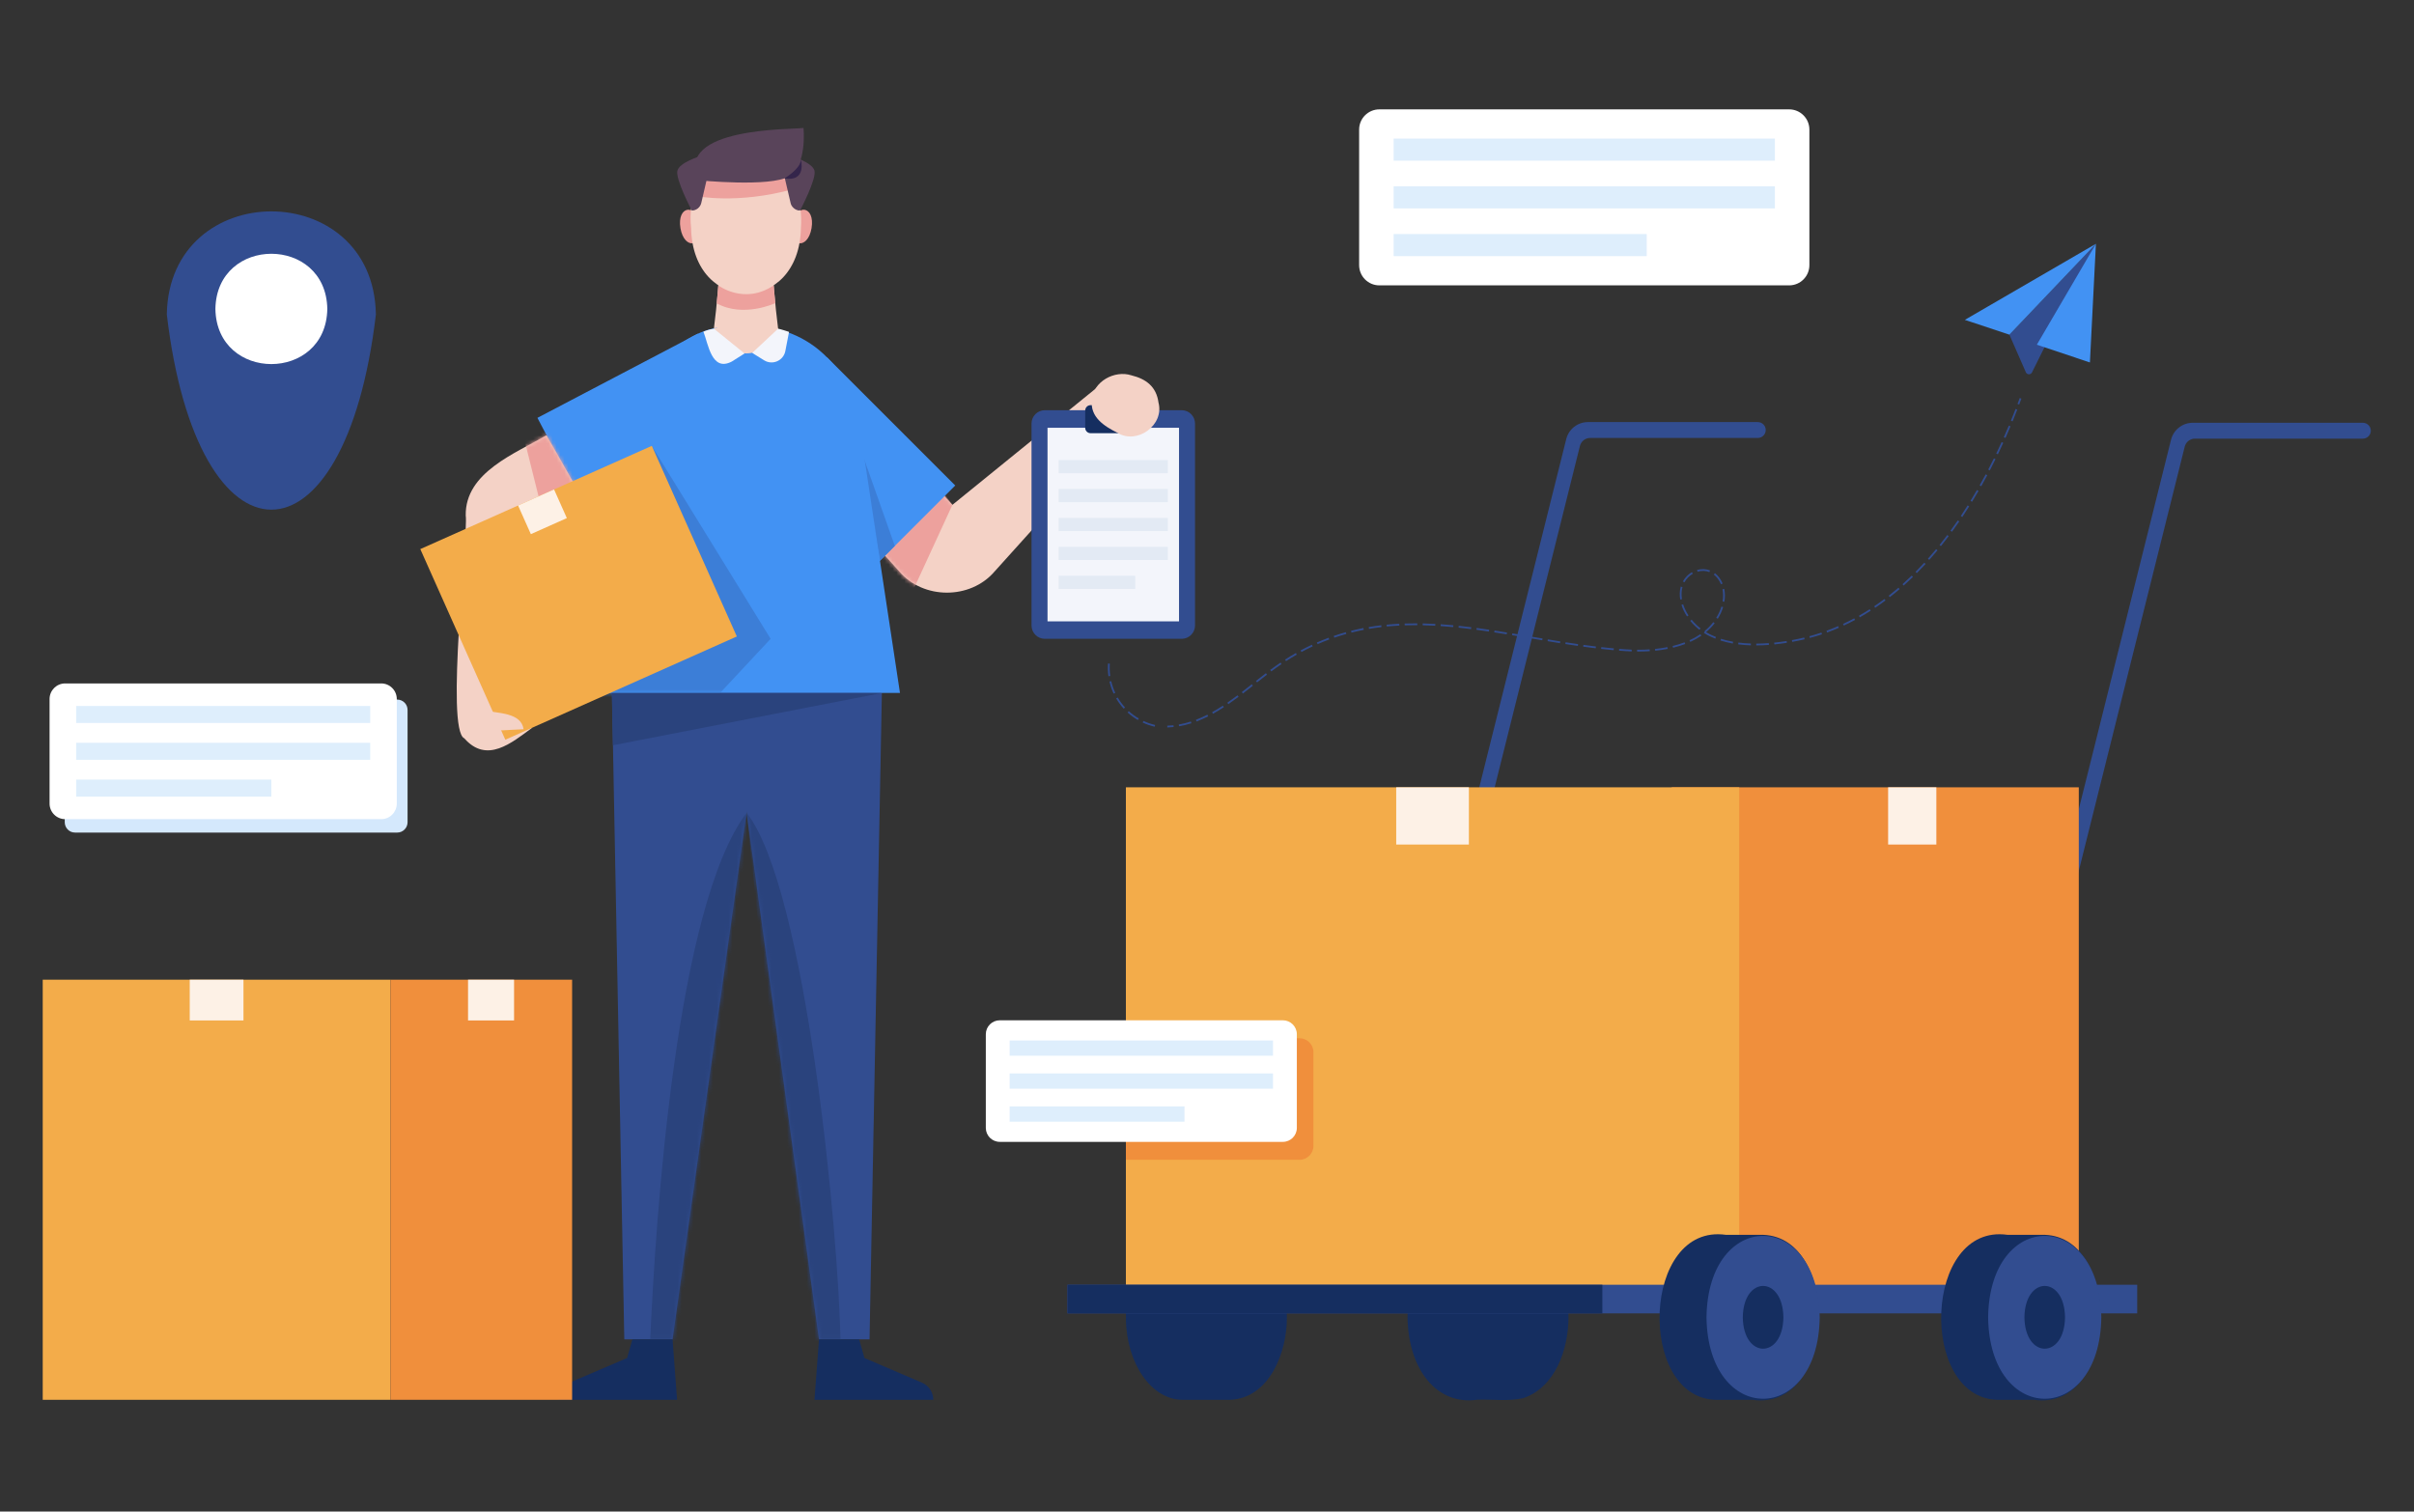 <svg width="618" height="387" viewBox="0 0 618 387" fill="none" xmlns="http://www.w3.org/2000/svg">
<rect x="0" y="0" width="618" height="387" fill="#333333" stroke="none"/>
<path d="M450.006 108.065H406.531C403.899 108.065 401.606 109.856 400.968 112.409L347.395 326.96L351.339 326.965L404.474 114.172C404.774 112.97 405.854 112.126 407.093 112.126H450.006C451.128 112.126 452.037 111.217 452.037 110.095C452.037 108.974 451.128 108.065 450.006 108.065Z" fill="#324D90"/>
<path d="M604.909 108.242H561.363C558.731 108.242 556.438 110.033 555.801 112.586L502.227 327.137L506.172 327.142L559.306 114.349C559.607 113.147 560.687 112.303 561.926 112.303H604.909C606.031 112.303 606.94 111.394 606.94 110.272C606.94 109.151 606.031 108.242 604.909 108.242Z" fill="#324D90"/>
<path d="M401.551 337.271C401.464 328.987 398.303 319.501 389.982 316.58C386.161 315.708 382.121 316.322 378.224 316.176C367.907 314.668 360.541 323.793 360.335 337.271C360.544 350.751 367.905 359.871 378.224 358.365C382.12 358.221 386.161 358.833 389.982 357.962C398.247 355.15 401.517 345.382 401.551 337.271Z" fill="#152E60"/>
<path d="M328.024 328.115C326.149 322.323 321.575 316.183 314.963 316.152C310.829 316.171 306.541 316.163 302.487 316.155C294.515 316.342 288.108 325.917 288.238 337.621C288.376 349.164 294.827 358.453 302.824 358.39C306.869 358.375 310.916 358.374 314.963 358.391C325.072 357.932 329.506 346.098 329.453 337.271C329.453 333.991 328.939 330.885 328.024 328.115Z" fill="#152E60"/>
<path d="M532.183 201.573H427.974V330.058H532.183V201.573Z" fill="#F08F3C"/>
<path d="M495.719 201.573H483.373V216.225H495.719V201.573Z" fill="#FDF1E6"/>
<path d="M445.247 201.573H288.237V330.058H445.247V201.573Z" fill="#F3AC4A"/>
<path d="M376.042 201.573H357.441V216.225H376.042V201.573Z" fill="#FDF1E6"/>
<path d="M547.141 328.931H273.278V336.259H547.141V328.931Z" fill="#324D90"/>
<path d="M410.21 328.931H273.278V336.259H410.21V328.931Z" fill="#152E60"/>
<path d="M523.464 316.152C520.291 316.169 517.119 316.169 513.947 316.152C492.411 313.094 491.166 357.7 511.228 358.391C514.4 358.374 517.572 358.374 520.744 358.391C542.28 361.449 543.525 316.843 523.464 316.152Z" fill="#152E60"/>
<path d="M537.954 337.271C537.577 365.067 509.349 365.064 508.974 337.271C509.351 309.476 537.579 309.479 537.954 337.271Z" fill="#324D90"/>
<path d="M528.66 337.271C528.524 347.98 518.402 347.979 518.267 337.271C518.403 326.562 528.525 326.563 528.66 337.271Z" fill="#152E60"/>
<path d="M451.365 316.152C448.192 316.169 445.021 316.169 441.848 316.152C420.312 313.094 419.067 357.7 439.129 358.391C442.301 358.374 445.473 358.374 448.646 358.391C470.181 361.449 471.426 316.843 451.365 316.152Z" fill="#152E60"/>
<path d="M465.855 337.271C465.478 365.067 437.25 365.064 436.875 337.271C437.252 309.476 465.48 309.479 465.855 337.271Z" fill="#324D90"/>
<path d="M456.561 337.271C456.425 347.981 446.303 347.979 446.168 337.271C446.304 326.562 456.426 326.563 456.561 337.271Z" fill="#152E60"/>
<path d="M281.645 98.56L243.82 129.257L231.594 115.872L215.722 130.37C217.587 132.435 228.71 144.541 230.232 146.321C236.38 153.52 248.378 153.541 254.562 146.381C254.562 146.381 289.002 108.15 289.002 108.15L281.645 98.56Z" fill="#F4D2C6"/>
<mask id="mask0_2548_15105" style="mask-type:luminance" maskUnits="userSpaceOnUse" x="215" y="98" width="75" height="54">
<path d="M281.645 98.56L243.82 129.257L231.594 115.872L215.722 130.37C217.587 132.435 228.71 144.541 230.232 146.321C236.38 153.52 248.378 153.541 254.562 146.381C254.562 146.381 289.002 108.15 289.002 108.15L281.645 98.56Z" fill="white"/>
</mask>
<g mask="url(#mask0_2548_15105)">
<path d="M243.819 129.257L233.454 151.785L222.011 141.694L240.112 124.154L243.819 129.257Z" fill="#EDA19D"/>
</g>
<path d="M302.517 163.555H267.492C265.605 163.555 264.076 162.025 264.076 160.139V108.439C264.076 106.552 265.605 105.023 267.492 105.023H302.517C304.403 105.023 305.933 106.552 305.933 108.439V160.139C305.933 162.025 304.403 163.555 302.517 163.555Z" fill="#324D90"/>
<path d="M301.837 109.523H268.172V159.086H301.837V109.523Z" fill="#F3F5FB"/>
<path d="M290.82 110.91H279.188C278.433 110.91 277.821 110.298 277.821 109.543V105.1C277.821 104.346 278.433 103.733 279.188 103.733H290.82C291.575 103.733 292.187 104.345 292.187 105.1V109.543C292.187 110.298 291.575 110.91 290.82 110.91Z" fill="#152E60"/>
<path d="M298.983 117.793H271.025V121.164H298.983V117.793Z" fill="#E3EAF4"/>
<path d="M298.983 125.198H271.025V128.569H298.983V125.198Z" fill="#E3EAF4"/>
<path d="M298.983 132.603H271.025V135.974H298.983V132.603Z" fill="#E3EAF4"/>
<path d="M298.983 140.009H271.025V143.379H298.983V140.009Z" fill="#E3EAF4"/>
<path d="M290.628 147.414H271.025V150.785H290.628V147.414Z" fill="#E3EAF4"/>
<path d="M279.528 102.347C279.002 106.781 282.627 109.08 286.08 110.816C291.116 113.903 298.1 108.844 296.585 103.084C296.043 99.011 293.438 97.025 289.629 96.089C285.357 94.709 279.886 97.672 279.528 102.347Z" fill="#F4D2C6"/>
<path d="M150.699 131.984L191.786 110.434L178.672 85.432L137.585 106.982L150.699 131.984Z" fill="#4292F3"/>
<path d="M135.896 136.774L149.233 127.845L139.914 111.425C132.024 116.075 119.047 120.896 119.228 131.983C119.941 136.516 113.977 186.863 118.865 189.031C124.622 195.585 130.953 190.221 136.231 186.337L128.854 186.263L135.896 136.774Z" fill="#F4D2C6"/>
<mask id="mask1_2548_15105" style="mask-type:luminance" maskUnits="userSpaceOnUse" x="116" y="111" width="34" height="82">
<path d="M135.896 136.774L149.233 127.845L139.914 111.425C132.024 116.075 119.047 120.896 119.228 131.983C119.941 136.516 113.977 186.863 118.865 189.031C124.622 195.585 130.953 190.221 136.231 186.337L128.854 186.263L135.896 136.774Z" fill="white"/>
</mask>
<g mask="url(#mask1_2548_15105)">
<path d="M134.041 111.738L138.867 131.05L149.93 123.847L142.353 107.321L134.041 111.738Z" fill="#EDA19D"/>
</g>
<path d="M244.547 124.302L211.741 91.497L191.779 111.459L224.584 144.265L244.547 124.302Z" fill="#4292F3"/>
<path d="M225.278 143.576L219.771 113.416L229.079 139.774L225.278 143.576Z" fill="#3C7ED7"/>
<path d="M156.317 159.157L159.823 342.913H172.18L198.078 158.743L156.317 159.157Z" fill="#324D90"/>
<mask id="mask2_2548_15105" style="mask-type:luminance" maskUnits="userSpaceOnUse" x="156" y="158" width="43" height="185">
<path d="M156.317 159.157L159.823 342.913H172.18L198.078 158.743L156.317 159.157Z" fill="white"/>
</mask>
<g mask="url(#mask2_2548_15105)">
<path d="M191.138 208.1C173.183 231.952 167.775 311.078 166.357 345.408H177.198L190.606 261.222L191.138 208.1Z" fill="#2A437D"/>
</g>
<path d="M226.116 159.157L222.61 342.913H209.665L184.355 158.743L226.116 159.157Z" fill="#324D90"/>
<mask id="mask3_2548_15105" style="mask-type:luminance" maskUnits="userSpaceOnUse" x="184" y="158" width="43" height="185">
<path d="M226.116 159.157L222.61 342.913H209.665L184.355 158.743L226.116 159.157Z" fill="white"/>
</mask>
<g mask="url(#mask3_2548_15105)">
<path d="M191.138 208.1C206.404 227.496 214.822 316.497 215.195 344.333H205.235L191.138 208.1Z" fill="#2A437D"/>
</g>
<path d="M179.155 57.577C180.105 63.288 175.191 64.122 174.202 58.418C173.253 52.708 178.166 51.873 179.155 57.577Z" fill="#EDA19D"/>
<path d="M202.81 57.577C201.86 63.288 206.774 64.122 207.763 58.418C208.713 52.708 203.799 51.873 202.81 57.577Z" fill="#EDA19D"/>
<path d="M205.042 58.287C204.692 80.788 177.271 80.785 176.923 58.286C174.43 35.254 206.791 35.028 205.042 58.287Z" fill="#F4D2C6"/>
<mask id="mask4_2548_15105" style="mask-type:luminance" maskUnits="userSpaceOnUse" x="176" y="40" width="30" height="36">
<path d="M205.042 58.287C204.692 80.788 177.271 80.785 176.923 58.286C174.43 35.254 206.791 35.028 205.042 58.287Z" fill="white"/>
</mask>
<g mask="url(#mask4_2548_15105)">
<path d="M178.14 50.186C178.14 50.186 188.767 52.383 203.015 48.427L201.474 43.334L180.737 44.071L178.14 49.317" fill="#EDA19D"/>
</g>
<path d="M198.269 62.419C194.607 62.419 187.358 62.419 183.696 62.419C185.454 67.438 181.619 92.571 181.619 92.571C186.317 92.571 195.65 92.571 200.347 92.571C200.347 92.571 196.511 67.438 198.269 62.419Z" fill="#F4D2C6"/>
<path d="M183.895 73.061C183.895 73.061 190.498 78.153 198.069 73.061L198.467 77.62C198.467 77.62 190.315 81.429 183.493 77.667L183.895 73.061Z" fill="#EDA19D"/>
<path d="M178.829 46.156C178.829 46.156 197.214 47.986 201.956 45.158C206.698 42.329 205.7 32.762 205.7 32.762C203.004 33.192 172.461 32.445 178.829 46.156Z" fill="#59445A"/>
<path d="M179.179 40.013C179.179 40.013 174.044 41.553 173.427 43.659C172.811 45.764 177.115 53.904 177.115 53.904C178.271 53.893 179.269 53.092 179.532 51.967L181.13 45.097L179.179 40.013Z" fill="#59445A"/>
<path d="M202.749 40.013C202.749 40.013 207.884 41.553 208.501 43.659C209.117 45.764 204.813 53.904 204.813 53.904C203.65 53.935 202.58 52.952 202.396 51.965C202.365 51.83 200.797 45.097 200.797 45.097L202.749 40.013Z" fill="#59445A"/>
<path d="M200.797 45.675C200.797 45.675 204.946 43.273 205.042 40.884C205.042 40.884 206.608 46.646 200.797 45.675Z" fill="#34254B"/>
<path d="M161.9 342.913L160.536 347.691L145.806 354.004C144.051 354.756 142.913 356.481 142.913 358.39H173.334L172.18 342.913H161.9Z" fill="#152E60"/>
<path d="M219.945 342.913L221.308 347.691L236.039 354.004C237.794 354.756 238.931 356.481 238.931 358.39H208.511L209.665 342.913H219.945Z" fill="#152E60"/>
<path d="M220.095 109.337C217.321 90.861 203.213 81.603 187.403 83.651C174.78 83.186 163.405 96.026 161.834 109.358C161.632 110.692 151.532 177.415 151.532 177.415H230.4L220.095 109.337Z" fill="#4292F3"/>
<mask id="mask5_2548_15105" style="mask-type:luminance" maskUnits="userSpaceOnUse" x="151" y="83" width="80" height="95">
<path d="M220.095 109.337C217.321 90.861 203.213 81.603 187.403 83.651C174.78 83.186 163.405 96.026 161.834 109.358C161.632 110.692 151.532 177.415 151.532 177.415H230.4L220.095 109.337Z" fill="white"/>
</mask>
<g mask="url(#mask5_2548_15105)">
<path d="M182.764 179.111L197.286 163.555L166.866 114.167L177.249 160.021L146.088 181.942L182.764 179.111Z" fill="#3C7ED7"/>
</g>
<path d="M166.871 114.15L107.601 140.582L129.366 189.386L188.636 162.954L166.871 114.15Z" fill="#F3AC4A"/>
<path d="M141.843 125.311L132.63 129.42L135.902 136.757L145.116 132.648L141.843 125.311Z" fill="#FDF1E6"/>
<path d="M124.281 181.942C127.414 182.629 133.455 182.426 134.041 186.704L124.281 187.196V181.942Z" fill="#F4D2C6"/>
<path d="M182.764 84.15C185.611 92.593 196.356 92.59 199.201 84.15C199.201 84.15 192.171 80.346 182.764 84.15Z" fill="#F4D2C6"/>
<path d="M156.621 177.431H225.767L156.921 190.809L156.621 177.431Z" fill="#2A437D"/>
<path d="M182.764 84.15L190.606 90.506L187.36 92.558C182.182 95.281 181.34 88.112 180.082 84.914C180.082 84.914 181.446 84.317 182.764 84.15Z" fill="#F3F5FB"/>
<path d="M192.571 90.355L195.624 92.249C197.767 93.578 200.576 92.349 201.054 89.873L202 84.969C202 84.969 199.86 84.259 199.2 84.151L192.571 90.355Z" fill="#F3F5FB"/>
<path d="M99.965 250.828H10.938V358.39H99.965V250.828Z" fill="#F3AC4A"/>
<path d="M62.33 250.828H48.574V261.264H62.33V250.828Z" fill="#FDF1E6"/>
<path d="M146.467 250.828H99.966V358.39H146.467V250.828Z" fill="#F08F3C"/>
<path d="M131.605 250.828H119.821V261.264H131.605V250.828Z" fill="#FDF1E6"/>
<path d="M458.037 73.061H353.124C350.265 73.061 347.947 70.743 347.947 67.884V33.177C347.947 30.318 350.265 28 353.124 28H458.037C460.896 28 463.214 30.318 463.214 33.177V67.884C463.214 70.743 460.896 73.061 458.037 73.061Z" fill="white"/>
<path d="M454.384 35.485H356.777V41.137H454.384V35.485Z" fill="#DEEEFC"/>
<path d="M454.383 47.704H356.777V53.356H454.383V47.704Z" fill="#DEEEFC"/>
<path d="M421.573 59.924H356.777V65.576H421.573V59.924Z" fill="#DEEEFC"/>
<path d="M96.231 80.501C88.368 147.182 50.553 147.121 42.706 80.5C43.307 45.327 95.635 45.325 96.231 80.501Z" fill="#324D90"/>
<path d="M83.794 79.094C83.473 97.925 55.463 97.922 55.144 79.094C55.465 60.264 83.475 60.267 83.794 79.094Z" fill="white"/>
<path d="M101.687 213.163H19.226C17.762 213.163 16.574 211.976 16.574 210.512V181.763C16.574 180.299 17.761 179.111 19.226 179.111H101.687C103.151 179.111 104.339 180.298 104.339 181.763V210.512C104.339 211.976 103.152 213.163 101.687 213.163Z" fill="#D4E8FC"/>
<path d="M97.589 209.727H16.682C14.477 209.727 12.69 207.939 12.69 205.734V178.969C12.69 176.764 14.477 174.977 16.682 174.977H97.589C99.794 174.977 101.581 176.764 101.581 178.969V205.734C101.581 207.939 99.794 209.727 97.589 209.727Z" fill="white"/>
<path d="M94.772 180.749H19.5V185.107H94.772V180.749Z" fill="#DEEEFC"/>
<path d="M94.771 190.172H19.5V194.531H94.771V190.172Z" fill="#DEEEFC"/>
<path d="M69.469 199.596H19.5V203.955H69.469V199.596Z" fill="#DEEEFC"/>
<path d="M332.672 265.815H288.237V296.943H332.672C334.647 296.943 336.248 295.342 336.248 293.367V269.391C336.248 267.416 334.647 265.815 332.672 265.815Z" fill="#F08F3C"/>
<path d="M328.423 292.349H255.951C253.976 292.349 252.375 290.748 252.375 288.773V264.798C252.375 262.823 253.976 261.222 255.951 261.222H328.423C330.398 261.222 331.999 262.823 331.999 264.798V288.773C331.999 290.748 330.398 292.349 328.423 292.349Z" fill="white"/>
<path d="M325.899 266.392H258.475V270.296H325.899V266.392Z" fill="#DEEEFC"/>
<path d="M325.899 274.833H258.475V278.737H325.899V274.833Z" fill="#DEEEFC"/>
<path d="M303.234 283.274H258.475V287.179H303.234V283.274Z" fill="#DEEEFC"/>
<path d="M536.569 62.419L520.203 95.345C519.875 96.005 518.925 95.982 518.629 95.306L514.417 85.684L536.569 62.419Z" fill="#324D90"/>
<path d="M514.417 85.685L503.012 81.895L536.569 62.419L514.417 85.685Z" fill="#4292F3"/>
<path d="M536.569 62.419L521.45 88.252L535.032 92.802L536.569 62.419Z" fill="#4292F3"/>
<path d="M516.927 103.576L516.497 103.414C516.688 102.911 516.874 102.41 517.058 101.911L517.489 102.069C517.304 102.57 517.117 103.072 516.927 103.576Z" fill="#324D90"/>
<path d="M301.851 185.947L301.773 185.495C302.798 185.318 303.84 185.062 304.872 184.733L305.011 185.17C303.96 185.505 302.896 185.766 301.851 185.947ZM306.328 184.712L306.166 184.283C307.123 183.921 308.108 183.485 309.093 182.986L309.3 183.396C308.301 183.902 307.301 184.344 306.328 184.712ZM310.531 182.743L310.308 182.342C311.201 181.846 312.1 181.302 313.056 180.677L313.307 181.062C312.342 181.692 311.434 182.242 310.531 182.743ZM314.461 180.287L314.201 179.909C315.018 179.347 315.872 178.731 316.812 178.025L317.087 178.392C316.142 179.102 315.283 179.722 314.461 180.287ZM318.191 177.553L317.911 177.189C318.803 176.503 319.69 175.804 320.452 175.202L320.737 175.562C319.974 176.165 319.085 176.866 318.191 177.553ZM321.822 174.705L321.537 174.345C322.349 173.703 323.221 173.018 324.083 172.357L324.362 172.721C323.502 173.381 322.633 174.064 321.822 174.705ZM325.464 171.888L325.189 171.52C326.146 170.807 326.938 170.242 327.827 169.641L328.084 170.021C327.201 170.618 326.415 171.18 325.464 171.888ZM329.234 169.262L328.985 168.876C329.896 168.29 330.828 167.725 331.755 167.197L331.982 167.596C331.063 168.119 330.138 168.68 329.234 169.262ZM333.188 166.928L332.97 166.524C333.921 166.012 334.895 165.522 335.864 165.069L336.059 165.485C335.097 165.934 334.131 166.42 333.188 166.928ZM419.403 166.817C419.394 166.817 419.117 166.816 419.108 166.816L419.111 166.357C420.187 166.364 421.281 166.333 422.321 166.263L422.351 166.721C421.393 166.785 420.4 166.817 419.403 166.817ZM417.719 166.788C416.644 166.752 415.561 166.671 414.487 166.586L414.524 166.128C415.591 166.213 416.666 166.293 417.735 166.329L417.719 166.788ZM423.739 166.605L423.693 166.148C424.786 166.037 425.854 165.881 426.865 165.684L426.953 166.134C425.928 166.334 424.847 166.492 423.739 166.605ZM413.106 166.467C412.069 166.373 410.987 166.263 409.89 166.14L409.941 165.684C411.035 165.807 412.114 165.916 413.148 166.01L413.106 166.467ZM408.514 165.979C407.487 165.855 406.409 165.715 405.309 165.563L405.372 165.109C406.469 165.26 407.545 165.4 408.569 165.523L408.514 165.979ZM428.314 165.837L428.206 165.391C429.28 165.13 430.308 164.814 431.263 164.453L431.425 164.882C430.453 165.25 429.406 165.572 428.314 165.837ZM403.938 165.37C402.871 165.217 401.806 165.056 400.743 164.89L400.813 164.437C401.875 164.602 402.938 164.763 404.003 164.916L403.938 165.37ZM449.618 165.243L449.616 164.784C450.648 164.78 451.728 164.737 452.825 164.655L452.859 165.113C451.751 165.195 450.661 165.239 449.618 165.243ZM448.226 165.223C447.108 165.188 446.018 165.103 444.987 164.97L445.046 164.515C446.062 164.645 447.137 164.729 448.241 164.765L448.226 165.223ZM454.243 164.99L454.197 164.533C455.231 164.428 456.304 164.288 457.385 164.117L457.456 164.57C456.368 164.742 455.286 164.884 454.243 164.99ZM337.314 164.918L337.13 164.497C338.117 164.065 339.128 163.658 340.135 163.286L340.294 163.716C339.296 164.085 338.294 164.489 337.314 164.918ZM443.608 164.759C442.501 164.563 441.437 164.302 440.446 163.985L440.585 163.547C441.557 163.858 442.601 164.114 443.689 164.307L443.608 164.759ZM399.375 164.675C398.311 164.505 397.248 164.33 396.187 164.154L396.263 163.701C397.323 163.877 398.384 164.052 399.447 164.221L399.375 164.675ZM432.716 164.346L432.527 163.928C433.529 163.473 434.464 162.951 435.305 162.375L435.564 162.754C434.701 163.344 433.743 163.88 432.716 164.346ZM458.825 164.338L458.743 163.886C459.8 163.696 460.849 163.479 461.889 163.228L461.996 163.674C460.948 163.928 459.89 164.145 458.825 164.338ZM394.822 163.925C393.759 163.746 392.698 163.566 391.639 163.386L391.715 162.934C392.775 163.113 393.836 163.294 394.898 163.472L394.822 163.925ZM439.129 163.515C438.084 163.1 437.126 162.628 436.208 162.052L436.454 161.664C436.473 161.676 436.493 161.688 436.512 161.7L436.395 161.557C437.228 160.873 437.971 160.11 438.604 159.289L438.967 159.569C438.332 160.394 437.59 161.161 436.76 161.852C437.553 162.322 438.398 162.732 439.298 163.089L439.129 163.515ZM463.342 163.331L463.223 162.888C464.251 162.611 465.285 162.299 466.295 161.959L466.442 162.394C465.422 162.737 464.379 163.052 463.342 163.331ZM341.592 163.255L341.444 162.82C342.457 162.474 343.499 162.152 344.539 161.863L344.662 162.305C343.63 162.592 342.598 162.912 341.592 163.255ZM390.273 163.155C389.21 162.975 388.149 162.796 387.09 162.621L387.165 162.168C388.225 162.344 389.286 162.522 390.349 162.702L390.273 163.155ZM385.724 162.397C384.66 162.224 383.598 162.055 382.537 161.892L382.606 161.439C383.669 161.602 384.732 161.77 385.797 161.944L385.724 162.397ZM345.991 161.953L345.878 161.507C346.916 161.246 347.979 161.009 349.039 160.804L349.126 161.254C348.075 161.458 347.02 161.693 345.991 161.953ZM467.752 161.934L467.595 161.503C468.591 161.139 469.594 160.737 470.577 160.31L470.76 160.731C469.769 161.162 468.757 161.567 467.752 161.934ZM381.168 161.686C380.043 161.519 378.999 161.372 377.975 161.236L378.035 160.781C379.062 160.917 380.109 161.065 381.236 161.232L381.168 161.686ZM435.059 161.242C434.194 160.566 433.406 159.797 432.718 158.955L433.073 158.665C433.739 159.48 434.503 160.225 435.341 160.88L435.059 161.242ZM376.602 161.058C375.504 160.92 374.427 160.796 373.4 160.688L373.448 160.232C374.478 160.34 375.559 160.465 376.659 160.603L376.602 161.058ZM350.481 161.007L350.403 160.555C351.452 160.376 352.53 160.22 353.608 160.093L353.662 160.549C352.592 160.675 351.522 160.83 350.481 161.007ZM372.024 160.551C370.931 160.448 369.851 160.36 368.813 160.29L368.844 159.831C369.886 159.902 370.97 159.99 372.067 160.094L372.024 160.551ZM355.032 160.401L354.988 159.944C356.04 159.841 357.126 159.761 358.216 159.704L358.24 160.163C357.156 160.219 356.077 160.299 355.032 160.401ZM367.433 160.205C366.34 160.145 365.258 160.103 364.216 160.081L364.226 159.622C365.273 159.645 366.361 159.687 367.459 159.747L367.433 160.205ZM472.023 160.163L471.829 159.747C472.789 159.3 473.755 158.816 474.699 158.31L474.916 158.714C473.964 159.224 472.991 159.712 472.023 160.163ZM359.617 160.104L359.602 159.645C360.656 159.609 361.757 159.594 362.839 159.603L362.836 160.061C361.765 160.055 360.667 160.069 359.617 160.104ZM439.767 158.414L439.377 158.173C439.929 157.28 440.392 156.309 440.693 155.303L441.132 155.435C440.82 156.48 440.34 157.488 439.767 158.414ZM476.13 158.044L475.903 157.645C476.825 157.121 477.751 156.562 478.654 155.982L478.902 156.369C477.992 156.952 477.059 157.516 476.13 158.044ZM431.884 157.822C431.254 156.866 430.776 155.871 430.462 154.864L430.9 154.728C431.201 155.694 431.661 156.65 432.267 157.57L431.884 157.822ZM480.062 155.605L479.806 155.225C480.685 154.633 481.567 154.006 482.429 153.361L482.704 153.729C481.837 154.378 480.948 155.009 480.062 155.605ZM441.453 154.06L441 153.985C441.173 152.942 441.178 151.871 440.972 150.858L441.422 150.767C441.639 151.835 441.634 152.961 441.453 154.06ZM430.14 153.486C429.969 152.39 429.978 151.251 430.282 150.189L430.724 150.315C430.437 151.313 430.433 152.384 430.593 153.415L430.14 153.486ZM483.809 152.884L483.526 152.522C484.36 151.871 485.198 151.184 486.017 150.481L486.316 150.829C485.491 151.537 484.648 152.228 483.809 152.884ZM487.363 149.913L487.057 149.571C487.846 148.867 488.639 148.128 489.415 147.375L489.735 147.704C488.955 148.462 488.156 149.205 487.363 149.913ZM440.584 149.578C440.191 148.617 439.519 147.685 438.754 147.111L439.033 146.747C439.862 147.37 440.585 148.367 441.008 149.403L440.584 149.578ZM431.229 149.087L430.827 148.865C431.373 147.877 432.172 147.058 433.14 146.495L433.37 146.892C432.474 147.413 431.734 148.172 431.229 149.087ZM490.725 146.726L490.399 146.402C491.146 145.651 491.896 144.868 492.627 144.073L492.965 144.384C492.229 145.183 491.475 145.971 490.725 146.726ZM437.61 146.469C436.669 146.107 435.609 146.073 434.587 146.369L434.459 145.928C435.576 145.604 436.74 145.643 437.774 146.04L437.61 146.469ZM493.899 143.352L493.556 143.047C494.26 142.256 494.968 141.434 495.658 140.602L496.011 140.895C495.318 141.731 494.607 142.558 493.899 143.352ZM496.891 139.819L496.534 139.531C497.198 138.706 497.864 137.85 498.514 136.987L498.881 137.263C498.228 138.13 497.558 138.99 496.891 139.819ZM499.709 136.148L499.339 135.877C499.968 135.018 500.595 134.133 501.204 133.247L501.583 133.507C500.971 134.397 500.341 135.286 499.709 136.148ZM502.362 132.359L501.98 132.103C502.57 131.222 503.161 130.313 503.735 129.4L504.124 129.645C503.546 130.561 502.954 131.474 502.362 132.359ZM504.856 128.468L504.465 128.228C505.022 127.323 505.577 126.392 506.117 125.461L506.513 125.692C505.972 126.626 505.414 127.56 504.856 128.468ZM507.202 124.49L506.802 124.264C507.325 123.339 507.847 122.39 508.353 121.442L508.758 121.659C508.25 122.609 507.727 123.562 507.202 124.49ZM509.405 120.436L508.998 120.224C509.489 119.283 509.978 118.318 510.454 117.354L510.866 117.558C510.389 118.524 509.897 119.492 509.405 120.436ZM511.473 116.312L511.06 116.112C511.522 115.153 511.983 114.171 512.428 113.193L512.845 113.384C512.399 114.364 511.937 115.349 511.473 116.312ZM513.415 112.12L512.996 111.934C513.428 110.963 513.859 109.968 514.277 108.974L514.7 109.152C514.281 110.149 513.848 111.147 513.415 112.12ZM515.232 107.873L514.808 107.699C515.214 106.71 515.616 105.702 516.003 104.704L516.431 104.87C516.043 105.871 515.64 106.881 515.232 107.873Z" fill="#324D90"/>
<path d="M298.843 186.255L298.827 185.796C299.356 185.779 299.89 185.742 300.413 185.685L300.462 186.141C299.928 186.199 299.383 186.237 298.843 186.255Z" fill="#324D90"/>
<path d="M295.611 186.057C294.561 185.816 293.526 185.458 292.535 184.992L292.73 184.577C293.692 185.029 294.696 185.377 295.714 185.61L295.611 186.057ZM291.298 184.342C290.359 183.794 289.476 183.147 288.672 182.42L288.98 182.08C289.76 182.786 290.618 183.414 291.53 183.946L291.298 184.342ZM287.68 181.437C286.939 180.634 286.293 179.76 285.744 178.818L286.141 178.587C286.673 179.5 287.299 180.347 288.017 181.126L287.68 181.437ZM285.096 177.581C284.637 176.599 284.279 175.565 284.031 174.505L284.478 174.401C284.719 175.429 285.066 176.434 285.512 177.386L285.096 177.581ZM283.774 173.132C283.621 172.052 283.582 170.961 283.66 169.878L284.117 169.911C284.042 170.962 284.08 172.019 284.229 173.068L283.774 173.132Z" fill="#324D90"/>
</svg>
